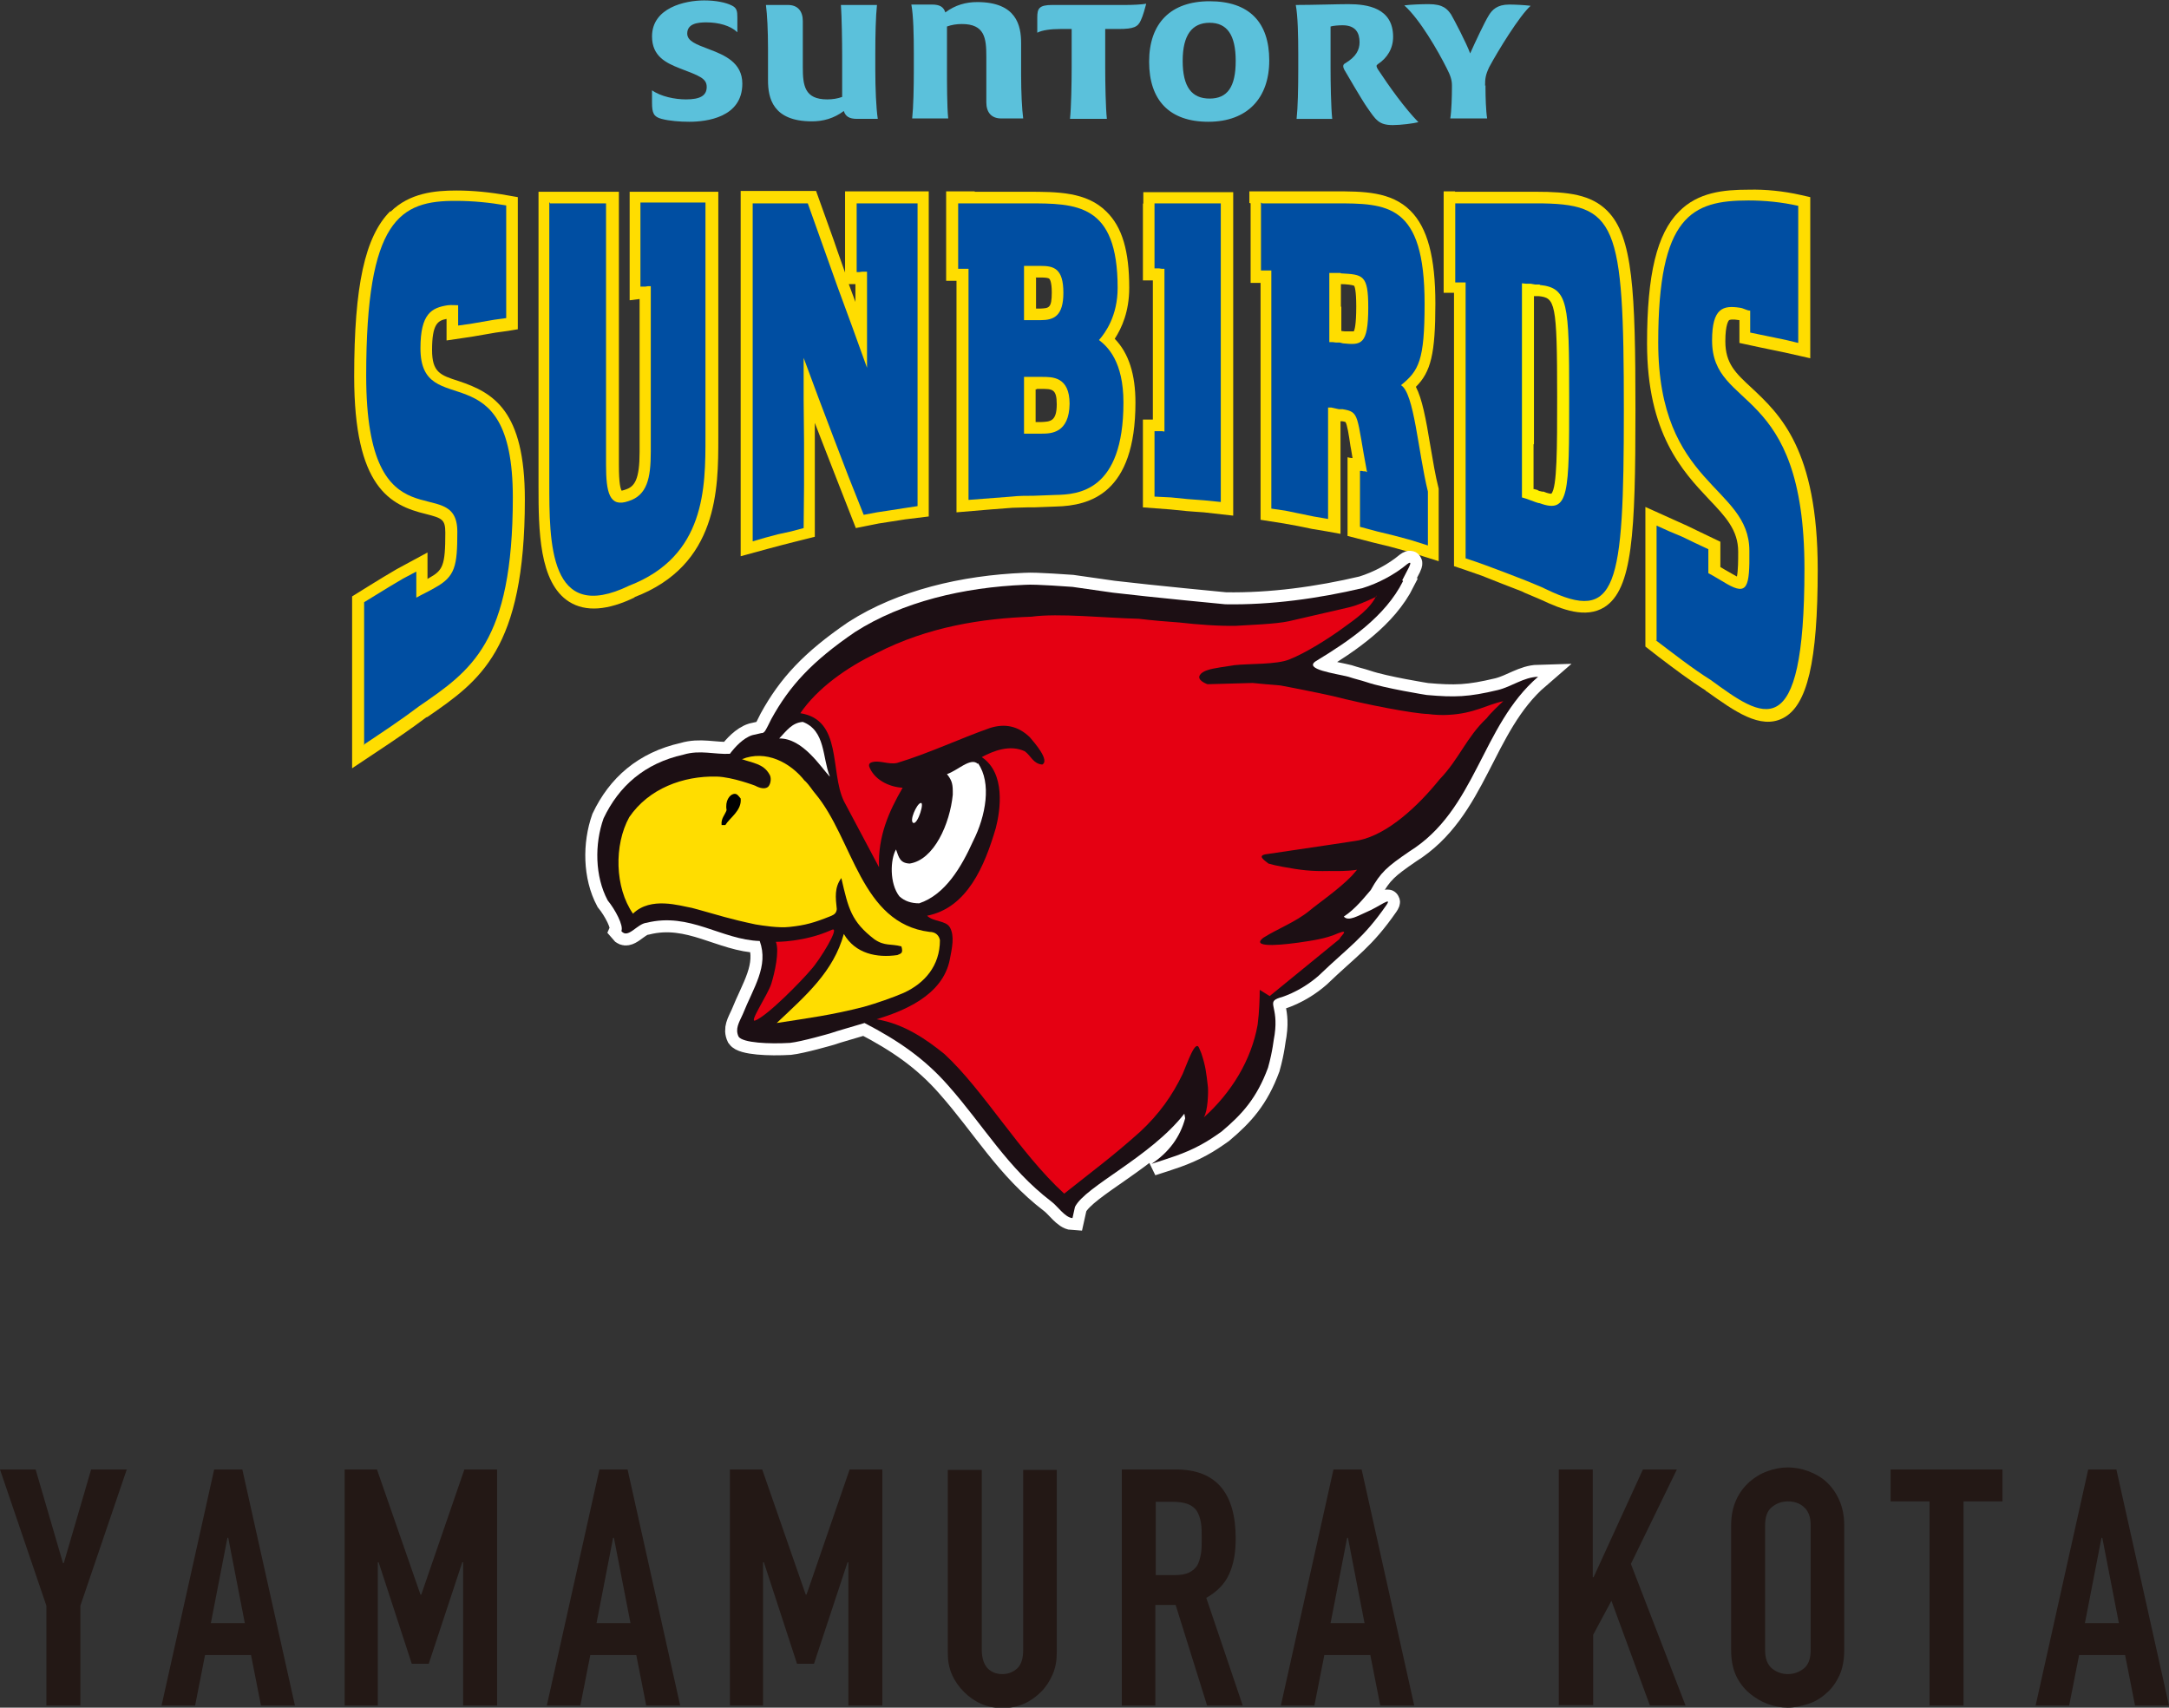 <?xml version="1.0" encoding="UTF-8"?><svg id="_レイヤー_2" xmlns="http://www.w3.org/2000/svg" viewBox="0 0 52.36 41.23"><rect x="0" y="0" width="52.36" height="41.23" fill="#333333" stroke="none"/><defs><style>.cls-1{stroke:#fff;stroke-width:.58px;}.cls-2,.cls-3,.cls-4,.cls-5,.cls-6,.cls-7,.cls-8,.cls-9,.cls-10{stroke-width:0px;}.cls-3{fill:#5bc1db;}.cls-4{fill:#1c0f14;}.cls-5{fill:#231815;}.cls-6{fill:#e50012;}.cls-7{fill:#fff;}.cls-8{fill:#fff000;}.cls-9{fill:#fd0;}.cls-10{fill:#004ea2;}</style></defs><g id="_レイヤー_1-2"><path class="cls-5" d="M1.12,41.18v-2.41l-1.12-3.29h.86l.66,2.26h.02l.66-2.26h.86l-1.12,3.29v2.41h-.82Z"/><path class="cls-5" d="M3.9,41.18l1.27-5.7h.68l1.27,5.7h-.82l-.24-1.22h-1.11l-.24,1.22h-.82ZM5.91,39.19l-.4-2.06h-.02l-.4,2.06h.82Z"/><path class="cls-5" d="M8.32,41.18v-5.7h.78l1.05,3.02h.02l1.04-3.02h.79v5.7h-.82v-3.46h-.02l-.81,2.45h-.41l-.8-2.45h-.02v3.46h-.82Z"/><path class="cls-5" d="M13.2,41.18l1.27-5.7h.68l1.27,5.7h-.82l-.24-1.22h-1.11l-.24,1.22h-.82ZM15.22,39.19l-.4-2.06h-.02l-.4,2.06h.82Z"/><path class="cls-5" d="M17.62,41.18v-5.7h.78l1.05,3.02h.02l1.04-3.02h.79v5.7h-.82v-3.46h-.02l-.81,2.45h-.41l-.8-2.45h-.02v3.46h-.82Z"/><path class="cls-5" d="M25.51,35.49v4.42c0,.19-.03.36-.1.52-.07.16-.16.3-.28.42s-.26.22-.42.29c-.16.07-.33.1-.51.1s-.35-.03-.51-.1-.3-.17-.42-.29c-.12-.12-.22-.26-.29-.42-.07-.16-.1-.33-.1-.52v-4.42h.82v4.34c0,.2.05.35.14.45.1.1.22.14.36.14s.26-.05.36-.14c.1-.1.14-.25.14-.45v-4.34h.82Z"/><path class="cls-5" d="M27.08,41.18v-5.7h1.31c.96,0,1.44.56,1.44,1.67,0,.34-.05.62-.16.86s-.29.42-.55.57l.88,2.6h-.86l-.76-2.43h-.49v2.43h-.82ZM27.9,36.25v1.78h.46c.14,0,.26-.02.34-.06.09-.04.15-.1.2-.17.04-.07.07-.17.09-.28.02-.11.02-.24.02-.38s0-.27-.02-.38-.05-.2-.1-.28c-.1-.15-.29-.22-.58-.22h-.42Z"/><path class="cls-5" d="M30.92,41.18l1.27-5.7h.68l1.27,5.7h-.82l-.24-1.22h-1.11l-.24,1.22h-.82ZM32.94,39.19l-.4-2.06h-.02l-.4,2.06h.82Z"/><path class="cls-5" d="M37.63,41.18v-5.7h.82v2.6h.02l1.19-2.6h.82l-1.11,2.28,1.32,3.42h-.86l-.93-2.53-.44.82v1.7h-.82Z"/><path class="cls-5" d="M41.79,36.83c0-.23.04-.43.12-.61.08-.18.19-.32.32-.44.13-.11.27-.2.44-.26.16-.06.33-.09.49-.09s.33.03.49.09c.16.06.31.14.44.26.13.12.23.26.31.44.08.18.12.38.12.61v3.01c0,.24-.04.45-.12.62-.08.17-.18.31-.31.42-.13.12-.28.21-.44.26s-.33.09-.49.09-.33-.03-.49-.09-.31-.15-.44-.26c-.13-.11-.24-.25-.32-.42-.08-.17-.12-.38-.12-.62v-3.01ZM42.61,39.84c0,.2.05.34.16.44.11.09.24.14.39.14s.28-.05.39-.14c.11-.09.16-.24.16-.44v-3.01c0-.2-.05-.34-.16-.44s-.24-.14-.39-.14-.28.05-.39.14-.16.24-.16.44v3.01Z"/><path class="cls-5" d="M46.58,41.18v-4.93h-.94v-.77h2.7v.77h-.94v4.93h-.82Z"/><path class="cls-5" d="M49.14,41.18l1.27-5.7h.68l1.27,5.7h-.82l-.24-1.22h-1.11l-.24,1.22h-.82ZM51.15,39.19l-.4-2.06h-.02l-.4,2.06h.82Z"/><path class="cls-7" d="M39.99,15.48v-.7s0-.7,0-.7v-.7s0-.69,0-.69l.31.14.31.13.31.15.32.15v.14s0,.14,0,.14v.15s0,.15,0,.15c.14.07.29.17.45.26.49.28.55.08.54-.8,0-1.58-2.2-1.56-2.2-5.03,0-3.06.81-3.43,2.18-3.43.39,0,.8.04,1.2.13v.81s0,.84,0,.84v.82s0,.84,0,.84l-.29-.07-.29-.06-.29-.06-.29-.06v-.13s0-.14,0-.14v-.13s0-.13,0-.13c-.08,0-.16-.06-.25-.07-.4-.06-.67,0-.67.79,0,1.72,2.23,1.01,2.23,5.51,0,4.37-1.02,3.59-2.26,2.69-.46-.29-.89-.63-1.34-.97Z"/><path class="cls-9" d="M42.21,4.58h0c-.6,0-1.22.06-1.68.53-.53.53-.77,1.51-.77,3.18h0c0,2.18.86,3.09,1.49,3.76.41.43.71.75.71,1.27v.04c0,.14,0,.41-.03.56-.02-.01-.05-.03-.09-.05,0,0-.21-.12-.21-.12,0,0-.05-.03-.1-.06,0-.03,0-.13,0-.13,0,0,0-.15,0-.15,0,0,0-.33,0-.33l-.48-.23-.31-.15-.31-.14s-.71-.32-.71-.32v1.13s0,.7,0,.7v.7s0,.84,0,.84l.32.25c.37.28.75.57,1.15.82h-.02s.04.02.04.02c.66.47,1.28.92,1.83.64.59-.3.84-1.37.84-3.59,0-2.9-.92-3.75-1.59-4.38-.39-.36-.64-.59-.64-1.13,0-.41.08-.5.09-.51.02-.01.07-.03.25,0h0s0,0,0,0c0,.03,0,.19,0,.19,0,0,0,.36,0,.36l.51.11s.29.06.29.06h0s.29.06.29.06c0,0,.62.14.62.14v-1.19s0-.82,0-.82v-.84s0-1.04,0-1.04l-.22-.05c-.44-.1-.87-.14-1.26-.13ZM42.23,14.46c.28-.16.29-.54.29-1.14,0-.75-.42-1.19-.86-1.66-.63-.66-1.34-1.41-1.34-3.36,0-1.49.19-2.38.6-2.79.3-.3.73-.36,1.29-.36.29,0,.59.03.91.08,0,.24,0,.58,0,.58v.84s0,.82,0,.82v.48c-.09-.02-.23-.05-.23-.05,0,0-.29-.06-.29-.06,0,0-.02,0-.06-.01,0-.02,0-.16,0-.16v-.39s-.25-.03-.25-.03c0,0-.06-.02-.06-.02l-.17-.05c-.23-.04-.5-.05-.71.13-.2.17-.29.46-.29.94,0,.78.4,1.15.82,1.55.63.58,1.41,1.31,1.41,3.96,0,2.44-.33,2.98-.53,3.08-.24.12-.77-.26-1.24-.59l-.05-.03h0c-.37-.24-.73-.51-1.1-.8,0,0-.05-.04-.1-.08,0-.18,0-.56,0-.56v-1.4s0-.11,0-.25c.09.04.2.09.22.1.01,0,.31.15.31.15,0,0,.08.04.16.08,0,.04,0,.1,0,.1,0,0,0,.14,0,.14h0s0,.32,0,.32l.15.09.22.13.22.13c.21.12.45.22.68.09Z"/><path class="cls-7" d="M35.13,6.79v-.94s0-.47,0-.47v-.47h.49s.48,0,.48,0h.49s.49,0,.49,0c1.95,0,2.12.44,2.12,5,0,4.3-.17,5.14-1.87,4.32-.16-.08-.33-.14-.49-.21l-.49-.19-.48-.18c-.16-.06-.34-.12-.49-.17v-1.67s0-1.66,0-1.66v-1.67s0-1.66,0-1.66h-.07s-.06,0-.06,0h-.06s-.06,0-.06,0ZM37.17,6.87h-.11s-.11-.02-.11-.02h-.11s-.1-.01-.1-.01v1.29s0,1.3,0,1.3v1.29s0,1.29,0,1.29l.1.03.11.04.11.04s.08.03.11.03c.71.26.71-.22.71-2.56,0-2.26-.02-2.64-.71-2.71Z"/><path class="cls-9" d="M35.13,4.62h-.28v1.23s0,.47,0,.47v.75h.25c0,.38,0,1.39,0,1.39v1.67s0,1.66,0,1.66v1.88s.24.08.24.08l.43.15s.48.19.48.19c0,0,.49.19.49.19l.06.03.4.17c.51.24,1.08.46,1.53.18.68-.43.75-1.78.75-4.75,0-2.88-.06-4.2-.68-4.82-.39-.39-.93-.46-1.73-.46h-.48s-.5,0-.5,0h-.48s-.49,0-.49,0ZM35.62,5.19h.48s.5,0,.5,0h.48c.65,0,1.08.05,1.33.29.44.44.52,1.67.52,4.42,0,2.25-.03,3.99-.48,4.27-.16.1-.48.03-.98-.21,0,0-.44-.19-.44-.19l-.06-.03s-.5-.19-.5-.19c0,0-.48-.19-.48-.19,0,0-.17-.06-.3-.11,0-.31,0-1.47,0-1.47,0,0,0-1.66,0-1.66v-1.67s0-1.93,0-1.93c0,0-.22-.02-.25-.02v-1.34c.1,0,.2,0,.2,0Z"/><path class="cls-8" d="M36.46,6.84v1.29s0,1.3,0,1.3c0,0,0,1.29,0,1.29v1.51s.29.09.3.09c0,0,.1.03.1.03,0,0,.1.04.1.04h.01s0,0,.01,0c0,0,.01,0,.01,0l.18.03-.12-.02c.19.07.48.14.71-.02.38-.27.38-.9.38-2.8,0-1.2,0-1.83-.1-2.25-.11-.48-.37-.7-.86-.75,0,0-.1,0-.11,0,0,0-.11-.01-.11-.01h-.12s-.4-.03-.4-.03v.3ZM37.03,10.72v-1.29s0-1.3,0-1.3c0,0,0-.6,0-.98,0,0,.1,0,.11,0,.4.04.45.14.45,2.43,0,1.23,0,2.19-.14,2.34-.02,0-.07,0-.19-.05h-.04s-.02-.01-.03-.01c0,0-.01,0-.01,0l-.07-.02h.04s-.11-.03-.11-.03c0,0,0,0-.02,0,0-.29,0-1.08,0-1.08Z"/><path class="cls-7" d="M30.47,4.91h.44s.44,0,.44,0h.87c1.27,0,2.17,0,2.17,2.42,0,1.38-.14,1.62-.57,1.97.32.19.41,1.59.65,2.57v.32s0,.32,0,.32v.33s0,.33,0,.33l-.41-.13-.41-.11-.41-.1-.41-.11v-.34s0-.34,0-.34v-.34s0-.33,0-.33h.04s.05.01.05.01h.04s.04.02.04.02c-.26-1.38-.17-1.45-.59-1.52h-.09s-.09-.02-.09-.02l-.09-.02h-.08s0,.66,0,.66v.67s0,.68,0,.68v.68s-.35-.06-.35-.06l-.34-.07-.34-.07-.34-.05v-1.44s0-1.44,0-1.44v-1.44s0-1.43,0-1.43h-.06s-.06,0-.06,0h-.06s-.07,0-.07,0v-1.23s0-.41,0-.41ZM32.36,6.59h-.07s-.07,0-.07,0h-.07s-.06,0-.06,0v.41s0,.42,0,.42v.42s0,.42,0,.42h.08s.08.01.08.01h.09s.08.02.08.02c.43.04.61.06.61-.87,0-.79-.13-.79-.66-.82Z"/><path class="cls-9" d="M30.19,4.91v.41s0,.41,0,.41v1.1s.19,0,.24,0c0,.36,0,1.16,0,1.16v1.44s0,1.44,0,1.44v1.68s.57.09.57.09c0,0,.33.06.33.06,0,0,.34.07.34.07,0,0,.36.06.36.06l.33.06v-1.02s0-.68,0-.68c0,0,0-.67,0-.67,0,0,0-.18,0-.35,0,0,.01,0,.01,0,.07,0,.1.02.11.02.04.06.08.3.12.58,0,0,.03.15.05.29-.05,0-.12-.02-.12-.02v.66s0,.34,0,.34v.9s.62.16.62.16c0,0,.41.1.41.1,0,0,.37.1.4.11.01,0,.77.24.77.24v-.72s0-.33,0-.33c0,0,0-.67,0-.67v-.03c-.08-.31-.14-.68-.2-1.03-.11-.67-.2-1.14-.35-1.43.36-.36.47-.79.47-2.01,0-1.12-.19-1.83-.6-2.24-.47-.47-1.14-.47-1.85-.47h-.44s-.44,0-.44,0c0,0-.44,0-.44,0h-.72s0,.28,0,.28ZM31.35,5.19h.44s.44,0,.44,0c.64,0,1.15,0,1.45.3.29.29.43.89.43,1.84,0,1.38-.15,1.5-.47,1.75l-.29.23s.29.2.31.22c.12.12.24.85.33,1.33.06.35.12.71.2,1.03,0,.05,0,.61,0,.61,0,0,0,.18,0,.27,0,0-.04-.01-.04-.01l-.41-.11s-.41-.1-.41-.1c0,0-.09-.02-.19-.05,0-.06,0-.47,0-.47,0,0,0-.21,0-.3.12.04.25.08.25.08l-.2-1.14c-.12-.74-.16-.98-.7-1.06h0l-.09-.02s-.07,0-.09,0c-.02,0-.09-.02-.09-.02l-.4-.04v.98s0,.67,0,.67v.68s0,.17,0,.34c0,0-.02,0-.02,0h0s-.33-.07-.33-.07c0,0-.34-.07-.34-.07,0,0-.05,0-.11-.02,0-.33,0-1.2,0-1.2,0,0,0-1.44,0-1.44v-1.44s0-1.68,0-1.68c0,0-.22-.02-.24-.03v-.55s0-.41,0-.41c0,0,0-.06,0-.12h.15s.44,0,.44,0Z"/><path class="cls-9" d="M31.8,6.57v.41s0,.41,0,.41v.42s0,.68,0,.68l.34.03h.08s.05.01.07.01c.02,0,.08.01.08.01h.01c.23.02.47.05.67-.13.21-.19.25-.53.25-1.02h0c0-.92-.22-1.08-.93-1.11,0,0-.06,0-.07,0,0,0-.07,0-.07,0,0,0-.05,0-.07,0-.02,0-.36-.04-.36-.04v.31ZM32.37,7.4v-.42s0-.05,0-.12c.13,0,.28.02.32.04.01.02.05.1.05.5h0c0,.44-.04.57-.06.6-.04,0-.14,0-.22,0-.02,0-.08-.01-.08-.01,0-.08,0-.16,0-.16v-.42Z"/><polygon class="cls-7" points="27.87 4.91 28.26 4.91 28.66 4.91 29.07 4.91 29.47 4.91 29.47 6.7 29.47 8.51 29.47 10.31 29.47 12.12 29.07 12.08 28.67 12.05 28.27 12.01 27.87 11.99 27.87 11.59 27.87 11.19 27.87 10.8 27.87 10.41 27.93 10.41 27.99 10.41 28.05 10.41 28.11 10.42 28.11 9.43 28.11 8.45 28.11 7.47 28.11 6.49 28.05 6.49 27.98 6.48 27.93 6.48 27.87 6.48 27.87 6.08 27.87 5.69 27.87 5.29 27.87 4.91"/><path class="cls-9" d="M27.59,4.91v.78s0,.39,0,.39v.69s.18,0,.24,0c0,.29,0,.7,0,.7v.99s0,.98,0,.98c0,0,0,.4,0,.69-.07,0-.24,0-.24,0v.68s0,.39,0,.39c0,0,0,.39,0,.39v.66s.66.05.66.05c0,0,.4.04.4.04,0,0,.38.03.41.03.01,0,.71.08.71.08v-2.13s0-3.61,0-3.61c0,0,0-1.79,0-1.79v-.28s-.68,0-.68,0c0,0-.81,0-.81,0h-.68s0,.28,0,.28ZM28.66,5.19h.41s.05,0,.12,0c0,.4,0,1.51,0,1.51v3.61s0,.98,0,1.49c-.03,0-.09,0-.09,0l-.41-.03s-.39-.04-.39-.04c0,0-.06,0-.14-.01,0-.06,0-.14,0-.14,0,0,0-.39,0-.39v-.39s0-.04,0-.09c.09.01.24.03.24.03v-1.31s0-.98,0-.98c0,0,0-.99,0-.99,0,0,0-1.27,0-1.27,0,0-.18,0-.24,0,0-.05,0-.52,0-.52,0,0,0-.44,0-.5.04,0,.11,0,.11,0,0,0,.4,0,.4,0Z"/><path class="cls-7" d="M23.13,4.91h.83s.42,0,.42,0h.42c1.19,0,2.18,0,2.18,2.04,0,.68-.3,1.09-.45,1.26.21.16.59.52.59,1.51,0,2.15-1.1,2.22-1.64,2.23l-.53.02c-.17,0-.36,0-.53.02l-.52.04-.52.04v-1.39s0-1.4,0-1.4v-1.4s0-1.39,0-1.39h-.07s-.06,0-.06,0h-.06s-.06,0-.06,0v-.4s0-.4,0-.4v-.4s0-.39,0-.39ZM24.72,6.42v.32s0,.33,0,.33v.32s0,.34,0,.34h.09s.11,0,.11,0h.09s.11,0,.11,0c.32,0,.55-.1.55-.66,0-.59-.23-.65-.55-.65h-.11s-.09,0-.09,0h-.11s-.09,0-.09,0ZM24.72,9.1v.34s0,.35,0,.35v.34s0,.34,0,.34h.1s.11,0,.11,0h.1s.12,0,.12,0c.22,0,.66-.01.67-.72,0-.66-.42-.65-.67-.65h-.11s-.1,0-.1,0h-.21Z"/><path class="cls-9" d="M23.53,4.62h-.69v.68s0,.4,0,.4c0,0,0,.4,0,.4v.68s.2,0,.25,0c0,.36,0,1.1,0,1.1v2.79s0,1.7,0,1.7l.83-.07s.52-.04.52-.04c0,0,.36-.01.36-.01h.16s.53-.02.53-.02c.82-.02,1.92-.31,1.92-2.51h0c0-.68-.16-1.19-.5-1.54.17-.26.35-.66.35-1.23,0-.89-.17-1.47-.55-1.84-.48-.48-1.18-.48-1.92-.48h-.42s-.42,0-.42,0c0,0-.42,0-.42,0ZM23.54,5.19s.42,0,.42,0h.42s.42,0,.42,0c.64,0,1.2,0,1.52.32.26.25.38.73.38,1.44,0,.59-.26.94-.38,1.07l-.21.23.25.19c.12.09.48.36.48,1.28,0,1.91-.89,1.94-1.37,1.95l-.53.02s-.16,0-.16,0l-.39.02s-.53.04-.53.04c0,0-.1,0-.21.02,0-.37,0-1.09,0-1.09,0,0,0-2.79,0-2.79v-1.67s-.2,0-.25,0c0-.05,0-.12,0-.12,0,0,0-.4,0-.4v-.4s0-.05,0-.11h.12Z"/><path class="cls-9" d="M24.78,6.13l-.35.03v.58s0,.33,0,.33c0,0,0,.32,0,.32,0,0,0,.65,0,.65,0,0,.37-.03.39-.03.02,0,.19,0,.19,0,0,0,.11,0,.11,0,.57,0,.83-.31.83-.95,0-.35-.07-.58-.23-.74-.18-.17-.41-.2-.61-.2h-.11s-.21,0-.21,0h-.01ZM25,6.7s.12,0,.12,0c.12,0,.19.01.21.03.01.01.06.07.06.33h0c0,.38-.07.38-.27.39,0,0-.11,0-.11,0,0-.01,0-.37,0-.37,0,0,0-.33,0-.33,0,0,0-.02,0-.04Z"/><path class="cls-9" d="M25.12,8.81s-.09,0-.11,0c-.01,0-.09,0-.09,0h-.11s-.1,0-.1,0h-.29s0,.62,0,.62v.35s0,.34,0,.34c0,0,0,.65,0,.65,0,0,.37-.03.39-.04.02,0,.19,0,.19,0,0,0,.12,0,.12,0h.01c.62-.02.93-.36.93-1,0-.93-.7-.93-.94-.93h-.02s0,0,0,0ZM25.03,9.39h0s.11,0,.11,0c.26,0,.37,0,.37.37,0,.42-.16.42-.38.43h0s-.11,0-.11,0c0,0,0,0-.02,0,0-.01,0-.05,0-.05v-.34s0-.37,0-.4c.01,0,.03,0,.03,0Z"/><polygon class="cls-7" points="18.17 13.07 18.17 11.02 18.17 8.99 18.17 6.94 18.17 4.91 18.5 4.91 18.84 4.91 19.18 4.91 19.5 4.91 19.86 5.92 20.22 6.93 20.58 7.91 20.93 8.88 20.93 8.3 20.93 7.72 20.93 7.14 20.93 6.56 20.86 6.56 20.81 6.56 20.74 6.57 20.68 6.57 20.68 6.14 20.68 5.73 20.68 5.32 20.68 4.91 21.05 4.91 21.41 4.91 21.78 4.91 22.15 4.91 22.15 6.73 22.15 8.56 22.15 10.39 22.15 12.22 21.82 12.27 21.5 12.32 21.17 12.37 20.85 12.43 20.48 11.5 20.12 10.56 19.76 9.61 19.4 8.64 19.4 9.66 19.41 10.69 19.41 11.72 19.4 12.75 19.1 12.83 18.78 12.9 18.48 12.98 18.17 13.07"/><path class="cls-9" d="M22.15,4.62h-.37s-.37,0-.37,0c0,0-.36,0-.36,0,0,0-.65,0-.65,0v.69s0,.41,0,.41c0,0,0,.41,0,.41,0,0,0,.44,0,.45-.11-.3-.27-.77-.27-.77,0,0-.43-1.2-.43-1.2h-.53s-.34,0-.34,0c0,0-.34,0-.34,0,0,0-.33,0-.33,0h-.28s0,4.36,0,4.36v2.04s0,2.42,0,2.42l.66-.18s.3-.08.3-.08c0,0,.31-.08.31-.08,0,0,.52-.13.52-.13v-2.28s0-.23,0-.47c.09.23.17.44.17.44,0,0,.37.95.37.95,0,0,.45,1.15.45,1.15,0,0,.54-.11.55-.11.01,0,.32-.05.32-.05,0,0,.32-.05.32-.05,0,0,.57-.07.57-.07v-2.08s0-1.83,0-1.83v-3.94h-.28ZM18.5,5.19s.34,0,.34,0h.33s.06,0,.13,0c.09.25.29.82.29.82,0,0,.36,1.01.36,1.01,0,0,.36.98.36.98,0,0,.91,2.47.91,2.47v-2.18s0-.58,0-.58v-1.44s-.2,0-.25,0c0-.06,0-.13,0-.13,0,0,0-.41,0-.41v-.41s0-.06,0-.12c.03,0,.44,0,.44,0h.46v3.37s0,1.83,0,1.83c0,0,0,1.21,0,1.58-.03,0-.08.01-.08.01,0,0-.33.05-.33.05,0,0-.33.05-.33.05h-.01s-.05.01-.09.02c-.1-.26-.28-.71-.28-.71,0,0-.36-.94-.36-.94,0,0-.36-.95-.36-.95,0,0-.36-.96-.36-.96l-.55-1.49v2.61s0,1.02,0,1.02c0,0,0,1.54,0,1.84-.04.01-.09.02-.09.02,0,0-.31.08-.31.08,0,0-.17.04-.26.07,0-.5,0-1.67,0-1.67,0,0,0-2.04,0-2.04,0,0,0-3.24,0-3.79.01,0,.05,0,.05,0ZM20.65,6.85v.44c-.07-.19-.14-.38-.16-.43.07,0,.12,0,.16,0Z"/><path class="cls-7" d="M13.28,4.91h.34s.34,0,.34,0h.33s.34,0,.34,0v1.57s0,1.59,0,1.59v1.57s0,1.58,0,1.58c0,.67.08,1.04.54.88.45-.14.54-.55.54-1.19v-1s0-1.01,0-1.01v-.99s0-1,0-1h-.07s-.06.01-.06.01h-.06s-.06,0-.06,0v-.51s0-.51,0-.51v-.51s0-.5,0-.5h.39s.39,0,.39,0h.39s.4,0,.4,0v1.41s0,1.42,0,1.42v1.41s0,1.42,0,1.42c0,1.23,0,2.88-1.84,3.59-1.94.94-1.93-1.04-1.93-2.5v-1.7s0-1.68,0-1.68v-1.7s0-1.68,0-1.68Z"/><path class="cls-9" d="M14.63,4.63h-.34s-.33,0-.33,0h-.34s-.62,0-.62,0v1.96s0,1.7,0,1.7c0,0,0,1.68,0,1.68,0,0,0,1.75,0,1.77,0,1.05.01,2.33.74,2.79.4.25.93.21,1.59-.11h-.02c2.03-.77,2.03-2.62,2.03-3.85v-2.83s0-1.42,0-1.42c0,0,0-1.69,0-1.69h-.68s-.39,0-.39,0c0,0-.39,0-.39,0,0,0-.68,0-.68,0v.78s0,.51,0,.51c0,0,0,.51,0,.51,0,0,0,.82,0,.82,0,0,.16-.02.24-.03,0,.3,0,.69,0,.69v.98s0,1.01,0,1.01c0,0,0,1.01,0,1.01,0,.67-.12.84-.34.91h0c-.05.02-.08.02-.09.03-.03-.04-.07-.17-.07-.62,0,0,0-3.16,0-3.16v-3.44s-.28,0-.28,0ZM15.87,5.19h.39s.39,0,.39,0c0,0,.05,0,.12,0,0,.36,0,1.13,0,1.13v1.42s0,2.91,0,2.95c0,1.17-.05,2.58-1.66,3.2h-.01s-.01,0-.01,0c-.47.23-.82.28-1.04.14-.47-.3-.48-1.45-.48-2.32,0-.02,0-1.76,0-1.76v-1.68s0-1.7,0-1.7c0,0,0-.92,0-1.4.01,0,.39,0,.39,0,0,0,.38,0,.4,0,0,.38,0,2.87,0,2.87,0,0,0,3.16,0,3.17,0,.44.03.89.31,1.09.16.11.36.13.6.04.72-.23.74-.99.74-1.42,0-.01,0-1.04,0-1.04,0,0,0-1.01,0-1.01v-.98s0-1.31,0-1.31c0,0-.16.02-.24.02v-.2s0-.51,0-.51v-.51s0-.11,0-.22c.04,0,.11,0,.11,0ZM15.27,12.36s0,0,0,0h0s0,0,0,0Z"/><path class="cls-7" d="M8.79,18v-.87s0-.87,0-.87v-.86s0-.86,0-.86l.31-.19.31-.19.32-.19.32-.17v.31s0,.16,0,.16v.16c.14-.08.28-.14.45-.24.49-.27.54-.52.54-1.35,0-1.49-2.2.48-2.2-3.77,0-3.77.81-4.23,2.18-4.22.39,0,.8.04,1.2.11v.67s0,.69,0,.69v.67s0,.69,0,.69l-.29.04-.29.05-.29.05-.29.04v-.13s0-.12,0-.12v-.12s0-.12,0-.12c-.08,0-.16-.01-.25,0-.39.06-.66.2-.66,1.04,0,1.81,2.23-.02,2.23,3.6,0,3.51-1.01,4.18-2.26,5.04-.45.34-.89.63-1.34.93Z"/><path class="cls-9" d="M9.42,5.1c-.61.61-.87,1.8-.87,3.99h0c0,2.67.86,3.11,1.73,3.32.39.1.47.13.47.45h0c0,.81-.06.91-.4,1.1,0,0-.01,0-.03.02v-.64l-.74.4-.32.19s-.31.19-.31.19c0,0-.45.28-.45.28v1.02s0,.86,0,.86c0,0,0,.87,0,.87v1.4s.69-.46.69-.46c.36-.24.73-.49,1.1-.77h0s.03-.01.03-.01c1.26-.87,2.35-1.62,2.35-5.25h0c0-2.15-.76-2.58-1.6-2.86-.44-.14-.64-.21-.64-.75h0c0-.63.14-.71.35-.75,0,.04,0,.07,0,.07,0,0,0,.45,0,.45l.61-.09s.29-.05.29-.05c0,0,.29-.05.29-.05,0,0,.29-.04.29-.04l.24-.04v-.93s0-.67,0-.67v-1.59s-.23-.04-.23-.04c-.44-.08-.86-.12-1.25-.12-.53,0-1.13.06-1.59.51ZM10.18,14.68l.17-.08.29-.16c.62-.35.68-.73.68-1.59,0-.78-.52-.91-.9-1-.58-.14-1.3-.32-1.3-2.77,0-1.97.22-3.11.71-3.59.25-.25.59-.35,1.19-.35.29,0,.6.03.92.08,0,.2,0,1.11,0,1.11,0,0,0,.67,0,.67v.44s-.05,0-.05,0c0,0-.29.05-.29.05,0,0-.16.03-.24.04,0-.02,0-.44,0-.44h-.31s-.06-.01-.06-.01h-.2c-.64.1-.9.48-.9,1.33h0c0,.96.57,1.14,1.03,1.29.59.19,1.2.4,1.21,2.31h0c0,3.34-.93,3.98-2.11,4.79l-.03.02h0c-.3.22-.59.43-.88.62,0-.16,0-.34,0-.34,0,0,0-.87,0-.87v-.86s0-.45,0-.7c.09-.05.18-.11.18-.11,0,0,.31-.18.31-.18,0,0,.12-.07.21-.12v.61l.42-.22Z"/><path class="cls-1" d="M33.87,14.03c-.43.86-1.31,1.45-2.1,1.93-.32.2.47.3.78.38.18.06.29.08.44.13.44.15,1.45.31,1.45.31.68.06,1.01.05,1.72-.12.33-.08.62-.31.97-.32-1.38,1.19-1.49,3.21-3.11,4.22-.54.37-.69.5-.93.93-.15.17-.36.45-.65.64.11.13.36-.03.55-.11.29-.12.63-.39.48-.17-.57.82-.89.99-1.64,1.71-.47.41-.94.53-.94.53-.33.11-.02.19-.12.89-.03.14-.04.37-.16.8-.27.73-.62,1.12-1.12,1.54-.14.1-.33.23-.5.32-.4.22-.79.33-1.19.46.42-.28.69-.65.81-1.1l-.02-.11c-.82,1.05-2.39,1.75-2.64,2.25l-.06.27c-.18-.01-.37-.3-.51-.4-1.06-.81-1.63-1.83-2.49-2.8-.57-.65-1.21-1.09-2.02-1.51-.26.08-.66.19-.83.25,0,0-.69.2-.97.23-.5.03-1.14,0-1.24-.15-.09-.19.01-.34.1-.54.26-.65.63-1.16.41-1.77-.93-.03-1.69-.7-2.73-.44-.23.02-.45.4-.61.2.06-.13-.15-.52-.33-.74-.31-.58-.32-1.36-.1-1.98.37-.78.99-1.33,1.93-1.54.4-.12.75,0,1.12-.02.12-.16.32-.38.54-.45.05-.01.13-.03.22-.05.08.01.12-.11.16-.18l.08-.16c.44-.8.98-1.39,2.02-2.1,1.14-.73,2.62-1.08,4.1-1.14.27-.02,1.11.05,1.15.05,0,0,.78.11.98.14.92.11,2.71.28,2.71.28,1.1.02,2.25-.14,3.31-.39.39-.12.78-.33,1.08-.58.19-.14-.03.2-.12.39Z"/><path class="cls-4" d="M33.87,14.03c-.43.86-1.31,1.45-2.1,1.93-.32.2.47.3.78.38.18.06.29.08.44.13.44.15,1.45.31,1.45.31.68.06,1.01.05,1.72-.12.33-.08.62-.31.97-.32-1.38,1.19-1.49,3.21-3.11,4.22-.54.37-.69.5-.93.93-.15.17-.36.45-.65.64.11.13.36-.03.55-.11.29-.12.63-.39.48-.17-.57.82-.89.99-1.64,1.71-.47.41-.94.53-.94.53-.33.11-.02.19-.12.89-.03.14-.04.37-.16.8-.27.73-.62,1.12-1.12,1.54-.14.1-.33.23-.5.32-.4.22-.79.33-1.19.46.42-.28.69-.65.81-1.1l-.02-.11c-.82,1.05-2.39,1.75-2.64,2.25l-.06.27c-.18-.01-.37-.3-.51-.4-1.06-.81-1.63-1.83-2.49-2.8-.57-.65-1.21-1.09-2.02-1.51-.26.08-.66.19-.83.25,0,0-.69.2-.97.23-.5.03-1.14,0-1.24-.15-.09-.19.01-.34.1-.54.26-.65.63-1.16.41-1.77-.93-.03-1.69-.7-2.73-.44-.23.02-.45.4-.61.2.06-.13-.15-.52-.33-.74-.31-.58-.32-1.36-.1-1.98.37-.78.99-1.33,1.93-1.54.4-.12.75,0,1.12-.02.12-.16.32-.38.54-.45.05-.01.13-.03.22-.05.08.01.12-.11.16-.18l.08-.16c.44-.8.98-1.39,2.02-2.1,1.14-.73,2.62-1.08,4.1-1.14.27-.02,1.11.05,1.15.05,0,0,.78.11.98.14.92.11,2.71.28,2.71.28,1.1.02,2.25-.14,3.31-.39.39-.12.78-.33,1.08-.58.19-.14-.03.2-.12.39Z"/><path class="cls-6" d="M33.23,14.37c-.14.32-.5.57-.82.8-.34.25-.9.6-1.28.75-.31.13-.97.1-1.33.14-.17.03-.52.07-.65.12,0,0-.18.05-.2.16-.01.11.2.18.2.18.38-.01.71-.02,1.09-.03.17.02.44.04.67.06.33.06,1.16.23,1.28.26.78.2,1.92.42,2.29.43.13.02.35.03.48.02.63-.03.94-.25,1.33-.33-.09.08-.31.29-.4.41-.49.46-.66.98-1.14,1.48-.5.62-1.23,1.32-1.95,1.47,0,0-.37.06-.65.1l-1.55.23c-.29.03-.06.16.02.23.1.03.19.05.35.08.44.08.68.11,1.11.1.21,0,.41.01.68-.03l-.13.15c-.32.33-.82.67-1.02.84-.33.27-.76.43-1.11.65-.38.29.69.14.84.12.33-.05.66-.09.97-.23.29-.11.03.09.03.14l-1.69,1.38-.24-.15c0,.2-.01.53-.05.84-.15.85-.63,1.64-1.3,2.24.1-.16.11-.61.1-.73-.04-.36-.06-.52-.16-.82l-.05-.12c-.09-.24-.29.37-.4.62-.25.52-.56.96-1.02,1.39-.68.61-1.15.95-1.84,1.5-1.08-.99-1.94-2.49-2.89-3.37-.42-.34-.97-.73-1.64-.84.62-.19,1.6-.56,1.77-1.45.05-.26.12-.56,0-.77-.1-.17-.4-.13-.55-.28.97-.19,1.39-1.2,1.66-2.12.11-.43.24-1.32-.34-1.71.28-.15.68-.31,1.04-.14.15.11.2.3.42.32.19-.1-.19-.53-.3-.66-.28-.27-.6-.34-.97-.22-.71.25-1.47.61-2.23.84-.21.05-.44-.08-.63-.01-.06.03-.05.06-.05.09.11.31.46.5.81.52-.33.57-.6,1.17-.57,1.92-.28-.53-.57-1.07-.85-1.6-.34-.72-.03-1.96-1.05-2.12.41-.6,1.11-1.1,1.84-1.45,1.24-.64,2.57-.84,3.74-.88.66-.09,1.76.03,2.59.05.33.04.69.07.98.09.43.05.98.09,1.37.08.29-.02.95-.04,1.27-.11.43-.1,1-.23,1.43-.33.22-.05.42-.14.68-.26Z"/><path class="cls-7" d="M20.03,18.75c-.21-.22-.65-.93-1.22-.92.18-.19.31-.38.57-.4.55.21.47.86.65,1.31Z"/><path class="cls-7" d="M23.61,18.43c.33.47.19,1.27-.12,1.88-.28.62-.67,1.29-1.3,1.5-.19,0-.35-.05-.48-.17-.24-.31-.22-.89-.08-1.13.07.2.1.33.33.34.59-.09.97-.96,1.04-1.66v-.09c0-.2-.04-.28-.14-.41.25-.08.57-.41.74-.25Z"/><path class="cls-9" d="M19.42,18.84c.14.14.18.23.26.32.92,1.1,1.09,3.13,2.76,3.34.15,0,.23.09.25.2,0,.62-.37,1.04-.87,1.27-.25.11-.68.26-.97.34-.78.2-1.33.27-2.1.39.71-.67,1.37-1.24,1.62-2.15.28.48.8.58,1.29.51.09-.04.15-.04.1-.21-.26-.07-.4,0-.65-.17-.56-.43-.63-.74-.8-1.48-.17.23-.14.47-.11.75-.01.09-.05.13-.15.17-.4.16-.61.22-.99.26-.26.03-.64-.03-.82-.06-.62-.13-.92-.23-1.39-.36l-.15-.04c-.29-.05-.99-.28-1.42.14-.44-.63-.46-1.66-.09-2.33.47-.69,1.3-1,2.11-.98.38.01.93.22.93.22.11.06.23.09.31.03.07-.07.09-.23.03-.31-.14-.25-.41-.27-.66-.36.57-.23,1.17.07,1.53.54Z"/><path class="cls-7" d="M22.05,19.87c-.11-.04.08-.46.17-.48.11-.05-.06.51-.17.48Z"/><path class="cls-2" d="M17.88,19.28c.03.29-.26.46-.37.64h-.09c-.02-.16.08-.24.12-.36-.04-.22.07-.37.17-.39.08-.02.12.05.17.11Z"/><path class="cls-6" d="M18.73,22.74s.69.01,1.35-.29c.22-.1-.29.73-.5.96-.2.24-1.04,1.11-1.35,1.23-.16.06.31-.63.39-.89.08-.26.2-.78.11-1.01Z"/><path class="cls-10" d="M39.99,15.48v-.7s0-.7,0-.7v-.7s0-.69,0-.69l.31.14.31.13.31.15.32.15v.14s0,.14,0,.14v.15s0,.15,0,.15c.14.07.29.17.45.26.49.28.55.08.54-.8,0-1.58-2.2-1.56-2.2-5.03,0-3.06.81-3.43,2.18-3.43.39,0,.8.04,1.2.13v.81s0,.84,0,.84v.82s0,.84,0,.84l-.29-.07-.29-.06-.29-.06-.29-.06v-.13s0-.14,0-.14v-.13s0-.13,0-.13c-.08,0-.16-.06-.25-.07-.4-.06-.67,0-.67.79,0,1.72,2.23,1.01,2.23,5.51,0,4.37-1.02,3.59-2.26,2.69-.46-.29-.89-.63-1.34-.97Z"/><path class="cls-10" d="M35.13,6.79v-.94s0-.47,0-.47v-.47h.49s.48,0,.48,0h.49s.49,0,.49,0c1.95,0,2.12.44,2.12,5,0,4.3-.17,5.14-1.87,4.32-.16-.08-.33-.14-.49-.21l-.49-.19-.48-.18c-.16-.06-.34-.12-.49-.17v-1.67s0-1.66,0-1.66v-1.67s0-1.66,0-1.66h-.07s-.06,0-.06,0h-.06s-.06,0-.06,0ZM37.17,6.87h-.11s-.11-.02-.11-.02h-.11s-.1-.01-.1-.01v1.29s0,1.3,0,1.3v1.29s0,1.29,0,1.29l.1.03.11.04.11.04s.08.03.11.03c.71.26.71-.22.71-2.56,0-2.26-.02-2.64-.71-2.71Z"/><path class="cls-10" d="M30.47,4.91h.44s.44,0,.44,0h.87c1.27,0,2.17,0,2.17,2.42,0,1.38-.14,1.62-.57,1.97.32.19.41,1.59.65,2.57v.32s0,.32,0,.32v.33s0,.33,0,.33l-.41-.13-.41-.11-.41-.1-.41-.11v-.34s0-.34,0-.34v-.34s0-.33,0-.33h.04s.05.01.05.01h.04s.04.02.04.02c-.26-1.38-.17-1.45-.59-1.52h-.09s-.09-.02-.09-.02l-.09-.02h-.08s0,.66,0,.66v.67s0,.68,0,.68v.68s-.35-.06-.35-.06l-.34-.07-.34-.07-.34-.05v-1.44s0-1.44,0-1.44v-1.44s0-1.43,0-1.43h-.06s-.06,0-.06,0h-.06s-.07,0-.07,0v-1.23s0-.41,0-.41ZM32.36,6.59h-.07s-.07,0-.07,0h-.07s-.06,0-.06,0v.41s0,.42,0,.42v.42s0,.42,0,.42h.08s.08.01.08.01h.09s.08.02.08.02c.43.04.61.06.61-.87,0-.79-.13-.79-.66-.82Z"/><polygon class="cls-10" points="27.87 4.91 28.26 4.91 28.66 4.91 29.07 4.91 29.47 4.91 29.47 6.7 29.47 8.51 29.47 10.31 29.47 12.12 29.07 12.08 28.67 12.05 28.27 12.01 27.87 11.99 27.87 11.59 27.87 11.19 27.87 10.8 27.87 10.41 27.93 10.41 27.99 10.41 28.05 10.41 28.11 10.42 28.11 9.43 28.11 8.45 28.11 7.47 28.11 6.49 28.05 6.49 27.98 6.48 27.93 6.48 27.87 6.48 27.87 6.08 27.87 5.69 27.87 5.29 27.87 4.91"/><path class="cls-10" d="M23.13,4.91h.83s.42,0,.42,0h.42c1.19,0,2.18,0,2.18,2.04,0,.68-.3,1.09-.45,1.26.21.16.59.52.59,1.51,0,2.15-1.1,2.22-1.64,2.23l-.53.02c-.17,0-.36,0-.53.02l-.52.04-.52.04v-1.39s0-1.4,0-1.4v-1.4s0-1.39,0-1.39h-.07s-.06,0-.06,0h-.06s-.06,0-.06,0v-.4s0-.4,0-.4v-.4s0-.39,0-.39ZM24.72,6.42v.32s0,.33,0,.33v.32s0,.34,0,.34h.09s.11,0,.11,0h.09s.11,0,.11,0c.32,0,.55-.1.55-.66,0-.59-.23-.65-.55-.65h-.11s-.09,0-.09,0h-.11s-.09,0-.09,0ZM24.72,9.1v.34s0,.35,0,.35v.34s0,.34,0,.34h.1s.11,0,.11,0h.1s.12,0,.12,0c.22,0,.66-.01.67-.72,0-.66-.42-.65-.67-.65h-.11s-.1,0-.1,0h-.21Z"/><polygon class="cls-10" points="18.17 13.07 18.17 11.02 18.17 8.99 18.17 6.94 18.17 4.91 18.5 4.91 18.84 4.91 19.18 4.91 19.5 4.91 19.86 5.92 20.22 6.93 20.58 7.91 20.93 8.88 20.93 8.3 20.93 7.72 20.93 7.14 20.93 6.56 20.86 6.56 20.81 6.56 20.74 6.57 20.68 6.57 20.68 6.14 20.68 5.73 20.68 5.32 20.68 4.91 21.05 4.91 21.41 4.91 21.78 4.91 22.15 4.91 22.15 6.73 22.15 8.56 22.15 10.39 22.15 12.22 21.82 12.27 21.5 12.32 21.17 12.37 20.85 12.43 20.48 11.5 20.12 10.56 19.76 9.61 19.4 8.64 19.4 9.66 19.41 10.69 19.41 11.72 19.4 12.75 19.1 12.83 18.78 12.9 18.48 12.98 18.17 13.07"/><path class="cls-10" d="M13.28,4.91h.34s.34,0,.34,0h.33s.34,0,.34,0v1.57s0,1.59,0,1.59v1.57s0,1.58,0,1.58c0,.67.08,1.04.54.88.45-.14.54-.55.54-1.19v-1s0-1.01,0-1.01v-.99s0-1,0-1h-.07s-.06.01-.06.01h-.06s-.06,0-.06,0v-.51s0-.51,0-.51v-.51s0-.5,0-.5h.39s.39,0,.39,0h.39s.4,0,.4,0v1.41s0,1.42,0,1.42v1.41s0,1.42,0,1.42c0,1.23,0,2.88-1.84,3.59-1.94.94-1.93-1.04-1.93-2.5v-1.7s0-1.68,0-1.68v-1.7s0-1.68,0-1.68Z"/><path class="cls-10" d="M8.79,18v-.87s0-.87,0-.87v-.86s0-.86,0-.86l.31-.19.31-.19.32-.19.32-.17v.31s0,.16,0,.16v.16c.14-.08.28-.14.45-.24.49-.27.54-.52.54-1.35,0-1.49-2.2.48-2.2-3.77,0-3.77.81-4.23,2.18-4.22.39,0,.8.04,1.2.11v.67s0,.69,0,.69v.67s0,.69,0,.69l-.29.04-.29.05-.29.05-.29.04v-.13s0-.12,0-.12v-.12s0-.12,0-.12c-.08,0-.16-.01-.25,0-.39.06-.66.2-.66,1.04,0,1.81,2.23-.02,2.23,3.6,0,3.51-1.01,4.18-2.26,5.04-.45.34-.89.63-1.34.93Z"/><path class="cls-3" d="M17.79.77c-.16-.15-.44-.23-.74-.23-.21,0-.46.03-.46.27,0,.18.21.26.53.38.37.14.8.32.8.83,0,.82-.87.92-1.28.92-.23,0-.48-.02-.67-.07-.19-.05-.23-.14-.23-.39v-.3c.21.15.55.22.82.22.34,0,.5-.09.5-.3s-.18-.27-.65-.45c-.33-.13-.67-.29-.67-.77,0-.69.79-.87,1.26-.87.28,0,.52.05.66.12.13.06.14.14.14.3v.35ZM20.29.12h.88c-.03.28-.04.74-.04,1.18v.39c0,.44.02.92.06,1.18h-.5c-.19,0-.28-.06-.32-.19-.24.18-.5.25-.77.25-.95,0-1.06-.57-1.06-.99v-.77c0-.43-.02-.82-.05-1.05h.53c.24,0,.36.15.36.39v1.11c0,.44.04.78.59.78.13,0,.25-.02.36-.06v-.99c0-.35-.01-.95-.03-1.23ZM22.9,2.86h-.88c.03-.28.04-.74.04-1.18v-.39c0-.44-.01-.92-.06-1.18h.5c.19,0,.28.06.32.19.24-.18.5-.25.77-.25.95,0,1.06.57,1.06.99v.77c0,.43.02.82.05,1.05h-.53c-.24,0-.36-.15-.36-.39v-1.11c0-.44-.04-.78-.59-.78-.13,0-.25.02-.36.06v.99c0,.35,0,.95.03,1.23Z"/><path class="cls-3" d="M27.18.12c.15,0,.38-.01.49-.03-.02.08-.08.3-.13.4-.07.16-.17.21-.54.21h-.32v.94c0,.35.01.95.04,1.23h-.89c.03-.28.04-.88.04-1.23v-.94h-.27c-.24,0-.45.03-.56.09v-.37c0-.21.04-.3.36-.3h1.77ZM30.64,1.46c0,.91-.53,1.48-1.47,1.48s-1.43-.52-1.43-1.45S28.26.03,29.2.03c.95,0,1.44.5,1.44,1.43ZM28.55,1.47c0,.63.22.91.65.91s.63-.28.63-.91-.21-.92-.63-.92-.65.29-.65.92Z"/><path class="cls-3" d="M33.62,3.02c-.34,0-.41-.13-.62-.43-.12-.17-.48-.79-.55-.91-.03-.06-.04-.12.02-.15.27-.16.35-.33.35-.51,0-.22-.09-.41-.41-.41-.09,0-.23.01-.29.03v1c0,.35.01.95.04,1.23h-.86c.03-.27.04-.74.04-1.18v-.39c0-.44-.01-.92-.06-1.18.41,0,1.01-.02,1.27-.02.46,0,1.08.09,1.08.79,0,.28-.14.51-.37.66-.04.03-.04.05,0,.12.29.44.65.94.98,1.28-.12.03-.42.07-.62.07ZM35.86,2.06v.06c0,.21.01.56.04.74h-.89c.03-.18.04-.54.04-.74v-.06c0-.12-.03-.23-.13-.42-.2-.4-.64-1.17-1.02-1.51.15-.02.42-.03.59-.03.35,0,.45.12.54.25.07.12.37.69.46.94.12-.27.35-.76.45-.92.08-.13.2-.26.49-.26.14,0,.36.01.52.03-.27.24-.79,1.09-1,1.48-.09.19-.1.28-.1.45Z"/></g></svg>